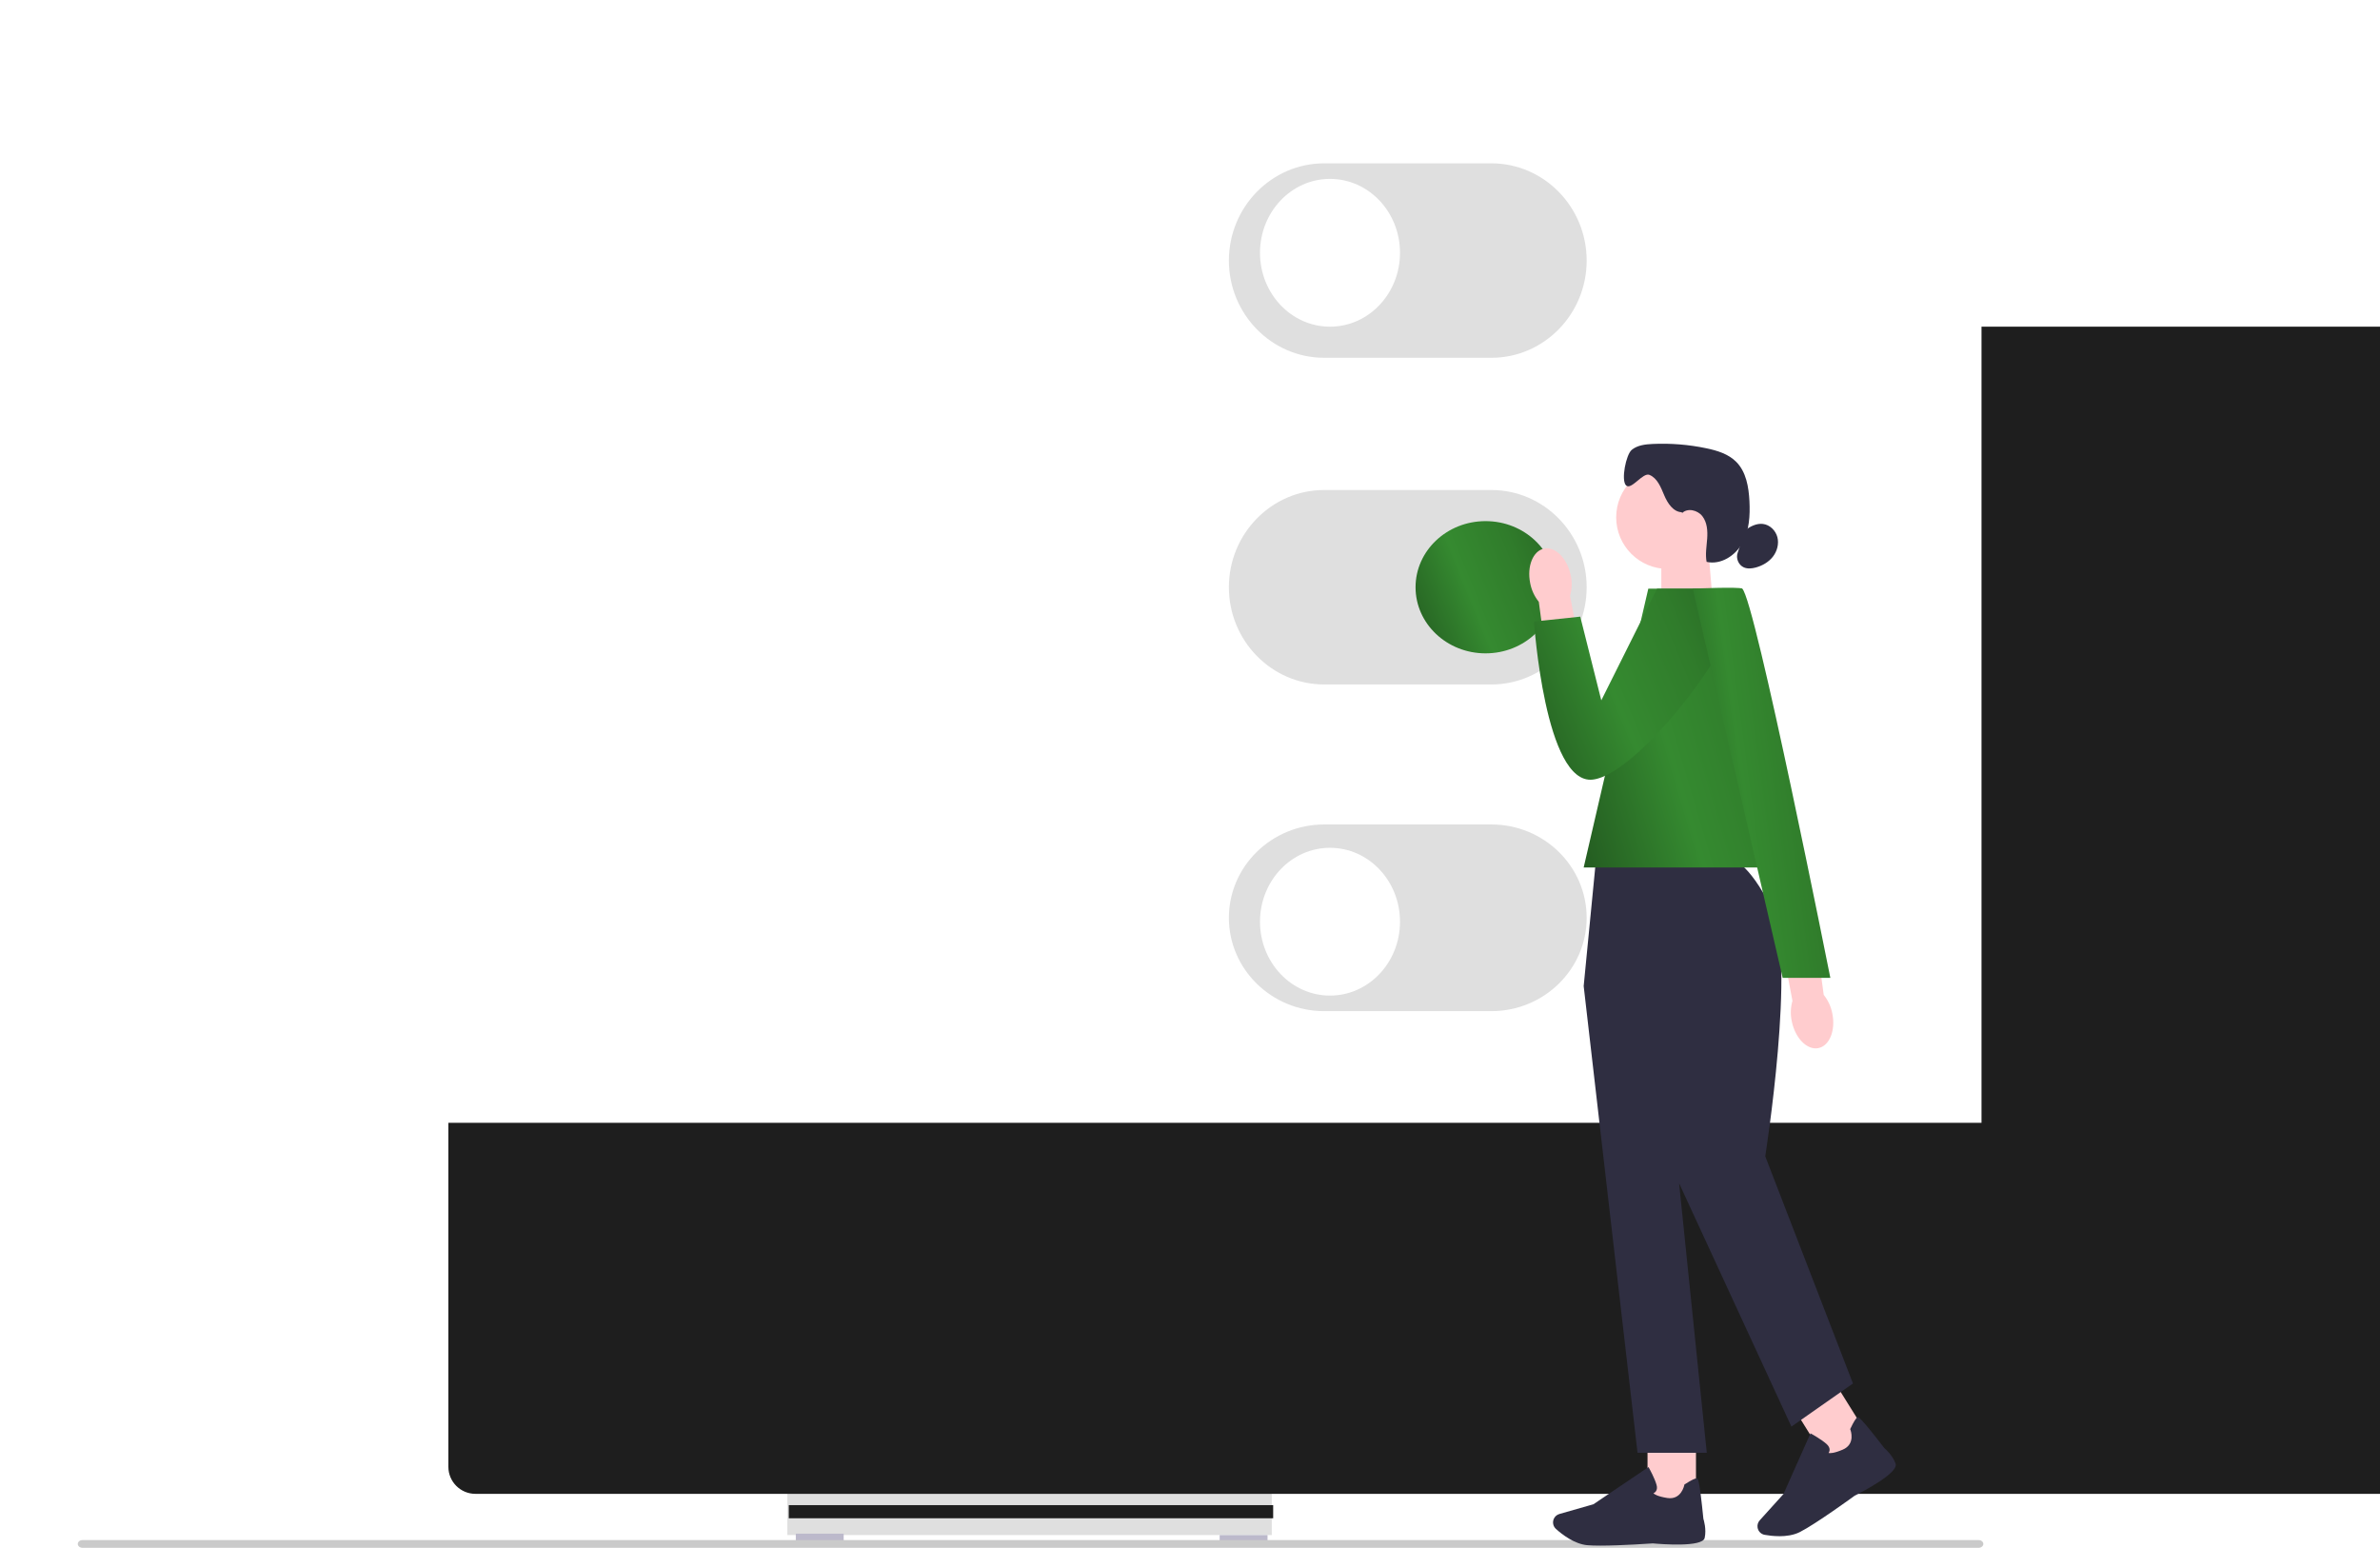 <svg width="306" height="199" viewBox="0 0 306 199" fill="none" xmlns="http://www.w3.org/2000/svg">
<path d="M141.123 148.79C140.429 152.999 136.77 156.221 132.374 156.221C127.977 156.221 124.315 152.999 123.624 148.79H101.233V197.361H163.514V148.79H141.123Z" fill="#DFDFDF"/>
<path d="M108.472 197.181H102.317V198.269H108.472V197.181Z" fill="#BCB9CB"/>
<path d="M162.968 197.361H156.813V198.45H162.968V197.361Z" fill="#BCB9CB"/>
<path d="M163.694 193.511H101.414V195.2H163.694V193.511Z" fill="#1E1E1E"/>
<g filter="url(#filter0_dddd_370_91)">
<path d="M257.625 150.059H7.122C5.206 150.059 3.648 148.499 3.648 146.582V3.478C3.648 1.56 5.206 0 7.122 0H257.625C259.541 0 261.099 1.56 261.099 3.478V146.586C261.099 148.503 259.541 150.063 257.625 150.063V150.059Z" fill="#1E1E1E"/>
</g>
<path d="M254.765 5.896H9.627V144.356H254.765V5.896Z" fill="white"/>
<path d="M191.749 46H170.251C163.496 46 158 40.392 158 33.5C158 26.608 163.496 21 170.251 21H191.749C198.504 21 204 26.608 204 33.5C204 40.392 198.504 46 191.749 46Z" fill="#DFDFDF"/>
<path d="M171 42C175.971 42 180 37.747 180 32.5C180 27.253 175.971 23 171 23C166.029 23 162 27.253 162 32.5C162 37.747 166.029 42 171 42Z" fill="white"/>
<path d="M191.749 130H170.251C163.496 130 158 124.617 158 118C158 111.383 163.496 106 170.251 106H191.749C198.504 106 204 111.383 204 118C204 124.617 198.504 130 191.749 130Z" fill="#DFDFDF"/>
<path d="M171 128C175.971 128 180 123.747 180 118.5C180 113.253 175.971 109 171 109C166.029 109 162 113.253 162 118.5C162 123.747 166.029 128 171 128Z" fill="white"/>
<path d="M191.749 88H170.251C163.496 88 158 82.392 158 75.5C158 68.608 163.496 63 170.251 63H191.749C198.504 63 204 68.608 204 75.5C204 82.392 198.504 88 191.749 88Z" fill="#DFDFDF"/>
<path d="M191 84C195.971 84 200 80.194 200 75.5C200 70.806 195.971 67 191 67C186.029 67 182 70.806 182 75.5C182 80.194 186.029 84 191 84Z" fill="url(#paint0_linear_370_91)"/>
<path d="M10 198.5C10 198.775 10.274 199 10.623 199H254.377C254.719 199 255 198.78 255 198.5C255 198.22 254.726 198 254.377 198H10.623C10.281 198 10 198.22 10 198.5Z" fill="#CACACA"/>
<path d="M220.248 77.888L213.598 80.077V70.493H219.632L220.248 77.888Z" fill="#FFCCCE"/>
<path d="M214.423 73.145C218.082 73.145 221.049 70.176 221.049 66.513C221.049 62.849 218.082 59.88 214.423 59.88C210.763 59.88 207.796 62.849 207.796 66.513C207.796 70.176 210.763 73.145 214.423 73.145Z" fill="#FFCCCE"/>
<path d="M216.24 65.857C215.129 65.821 214.403 64.701 213.971 63.676C213.539 62.65 213.096 61.475 212.067 61.051C211.227 60.705 209.744 63.043 209.076 62.418C208.385 61.77 209.061 58.438 209.795 57.837C210.529 57.236 211.534 57.122 212.48 57.078C214.788 56.972 217.112 57.157 219.377 57.632C220.778 57.923 222.218 58.363 223.227 59.377C224.507 60.662 224.833 62.603 224.927 64.415C225.021 66.269 224.915 68.21 224.012 69.833C223.11 71.456 221.225 72.654 219.42 72.238C219.239 71.256 219.42 70.246 219.494 69.248C219.565 68.25 219.494 67.173 218.882 66.375C218.27 65.578 216.974 65.267 216.264 65.971" fill="#2F2E41"/>
<path d="M224.393 68.155C225.056 67.668 225.849 67.263 226.666 67.362C227.549 67.468 228.291 68.195 228.519 69.055C228.746 69.916 228.491 70.863 227.946 71.566C227.4 72.269 226.591 72.733 225.732 72.965C225.237 73.098 224.691 73.153 224.22 72.953C223.522 72.654 223.149 71.762 223.42 71.051" fill="#2F2E41"/>
<path d="M218.054 184.516H211.824V193.361H218.054V184.516Z" fill="#FFCCCE"/>
<path d="M205.755 198.717C205.1 198.717 204.519 198.701 204.079 198.662C202.423 198.509 200.845 197.287 200.052 196.571C199.694 196.249 199.581 195.738 199.765 195.298C199.899 194.98 200.166 194.744 200.495 194.65L204.868 193.4L211.95 188.618L212.028 188.76C212.059 188.811 212.754 190.064 212.986 190.913C213.076 191.235 213.053 191.503 212.915 191.711C212.821 191.856 212.691 191.939 212.585 191.986C212.715 192.119 213.115 192.391 214.352 192.591C216.158 192.878 216.538 191.004 216.554 190.925L216.566 190.862L216.621 190.827C217.48 190.273 218.01 190.021 218.191 190.076C218.305 190.112 218.497 190.167 219.007 195.271C219.058 195.432 219.42 196.607 219.172 197.727C218.905 198.949 213.575 198.528 212.511 198.43C212.48 198.43 208.487 198.717 205.755 198.717Z" fill="#2F2E41"/>
<path d="M235.789 177.564L230.503 180.864L235.179 188.369L240.465 185.069L235.789 177.564Z" fill="#FFCCCE"/>
<path d="M228.77 197.503C228.04 197.503 227.369 197.417 226.89 197.33C226.419 197.248 226.05 196.874 225.975 196.399C225.92 196.061 226.022 195.719 226.25 195.464L229.3 192.088L232.778 184.281L232.919 184.359C232.974 184.387 234.226 185.082 234.87 185.679C235.117 185.907 235.239 186.147 235.235 186.395C235.235 186.567 235.168 186.705 235.102 186.803C235.282 186.85 235.765 186.866 236.919 186.379C238.603 185.668 237.936 183.876 237.904 183.801L237.881 183.742L237.908 183.683C238.344 182.756 238.658 182.265 238.843 182.214C238.956 182.182 239.149 182.131 242.281 186.186C242.411 186.292 243.337 187.102 243.722 188.182C244.142 189.361 239.396 191.825 238.442 192.308C238.415 192.332 233.445 195.947 231.408 196.973C230.599 197.381 229.641 197.507 228.77 197.507V197.503Z" fill="#2F2E41"/>
<path d="M222.639 110.538H205.198L203.616 126.778L210.54 186.783H219.443L215.883 152.126L230.324 183.416L238.238 177.872L226.96 148.661C226.96 148.661 230.988 123.214 227.824 116.876C224.66 110.538 222.639 110.538 222.639 110.538Z" fill="#2F2E41"/>
<path d="M231.314 111.528H203.616L211.926 75.68H223.993L231.314 111.528Z" fill="url(#paint1_linear_370_91)"/>
<path d="M196.739 74.977C196.295 72.796 197.108 70.804 198.544 70.528C199.985 70.254 201.508 71.798 201.952 73.979C202.14 74.847 202.112 75.747 201.865 76.607L203.616 85.869L199.09 86.584L197.846 77.377C197.284 76.674 196.903 75.853 196.739 74.977Z" fill="#FFCCCE"/>
<path d="M223.698 75.68H213.057L205.881 90.042L203.176 79.279L197.229 79.912C197.229 79.912 198.635 100.942 204.786 100.231C210.937 99.519 225.276 80.572 223.698 75.68Z" fill="url(#paint2_linear_370_91)"/>
<path d="M235.584 130.306C236.028 132.487 235.216 134.479 233.779 134.754C232.338 135.03 230.815 133.485 230.372 131.304C230.183 130.436 230.211 129.536 230.458 128.676L228.707 119.414L233.233 118.699L234.478 127.906C235.039 128.609 235.42 129.43 235.584 130.306Z" fill="#FFCCCE"/>
<path d="M217.634 75.68C217.634 75.68 223.683 75.424 223.997 75.68C225.645 77.032 235.329 125.717 235.329 125.717H229.198L217.638 75.68H217.634Z" fill="url(#paint3_linear_370_91)"/>
<defs>
<filter id="filter0_dddd_370_91" x="0.648" y="-4" width="304.451" height="191.063" filterUnits="userSpaceOnUse" color-interpolation-filters="sRGB">
<feFlood flood-opacity="0" result="BackgroundImageFix"/>
<feColorMatrix in="SourceAlpha" type="matrix" values="0 0 0 0 0 0 0 0 0 0 0 0 0 0 0 0 0 0 127 0" result="hardAlpha"/>
<feOffset dx="2" dy="1"/>
<feGaussianBlur stdDeviation="2.5"/>
<feColorMatrix type="matrix" values="0 0 0 0 0.639 0 0 0 0 0.639 0 0 0 0 0.639 0 0 0 0.1 0"/>
<feBlend mode="normal" in2="BackgroundImageFix" result="effect1_dropShadow_370_91"/>
<feColorMatrix in="SourceAlpha" type="matrix" values="0 0 0 0 0 0 0 0 0 0 0 0 0 0 0 0 0 0 127 0" result="hardAlpha"/>
<feOffset dx="7" dy="6"/>
<feGaussianBlur stdDeviation="4.5"/>
<feColorMatrix type="matrix" values="0 0 0 0 0.639 0 0 0 0 0.639 0 0 0 0 0.639 0 0 0 0.09 0"/>
<feBlend mode="normal" in2="effect1_dropShadow_370_91" result="effect2_dropShadow_370_91"/>
<feColorMatrix in="SourceAlpha" type="matrix" values="0 0 0 0 0 0 0 0 0 0 0 0 0 0 0 0 0 0 127 0" result="hardAlpha"/>
<feOffset dx="16" dy="13"/>
<feGaussianBlur stdDeviation="6"/>
<feColorMatrix type="matrix" values="0 0 0 0 0.639 0 0 0 0 0.639 0 0 0 0 0.639 0 0 0 0.05 0"/>
<feBlend mode="normal" in2="effect2_dropShadow_370_91" result="effect3_dropShadow_370_91"/>
<feColorMatrix in="SourceAlpha" type="matrix" values="0 0 0 0 0 0 0 0 0 0 0 0 0 0 0 0 0 0 127 0" result="hardAlpha"/>
<feOffset dx="29" dy="22"/>
<feGaussianBlur stdDeviation="7.5"/>
<feColorMatrix type="matrix" values="0 0 0 0 0.639 0 0 0 0 0.639 0 0 0 0 0.639 0 0 0 0.01 0"/>
<feBlend mode="normal" in2="effect3_dropShadow_370_91" result="effect4_dropShadow_370_91"/>
<feBlend mode="normal" in="SourceGraphic" in2="effect4_dropShadow_370_91" result="shape"/>
</filter>
<linearGradient id="paint0_linear_370_91" x1="197.667" y1="52.372" x2="170.899" y2="63.249" gradientUnits="userSpaceOnUse">
<stop stop-color="#245C21"/>
<stop offset="0.341" stop-color="#307C2B"/>
<stop offset="0.592" stop-color="#358A30"/>
<stop offset="0.913" stop-color="#245C21"/>
</linearGradient>
<linearGradient id="paint1_linear_370_91" x1="227.723" y1="44.834" x2="183.612" y2="57.914" gradientUnits="userSpaceOnUse">
<stop stop-color="#245C21"/>
<stop offset="0.341" stop-color="#307C2B"/>
<stop offset="0.592" stop-color="#358A30"/>
<stop offset="0.913" stop-color="#245C21"/>
</linearGradient>
<linearGradient id="paint2_linear_370_91" x1="220.372" y1="54.54" x2="181.08" y2="70.859" gradientUnits="userSpaceOnUse">
<stop stop-color="#245C21"/>
<stop offset="0.341" stop-color="#307C2B"/>
<stop offset="0.592" stop-color="#358A30"/>
<stop offset="0.913" stop-color="#245C21"/>
</linearGradient>
<linearGradient id="paint3_linear_370_91" x1="233.035" y1="32.414" x2="202.927" y2="36.491" gradientUnits="userSpaceOnUse">
<stop stop-color="#245C21"/>
<stop offset="0.341" stop-color="#307C2B"/>
<stop offset="0.592" stop-color="#358A30"/>
<stop offset="0.913" stop-color="#245C21"/>
</linearGradient>
</defs>
</svg>
